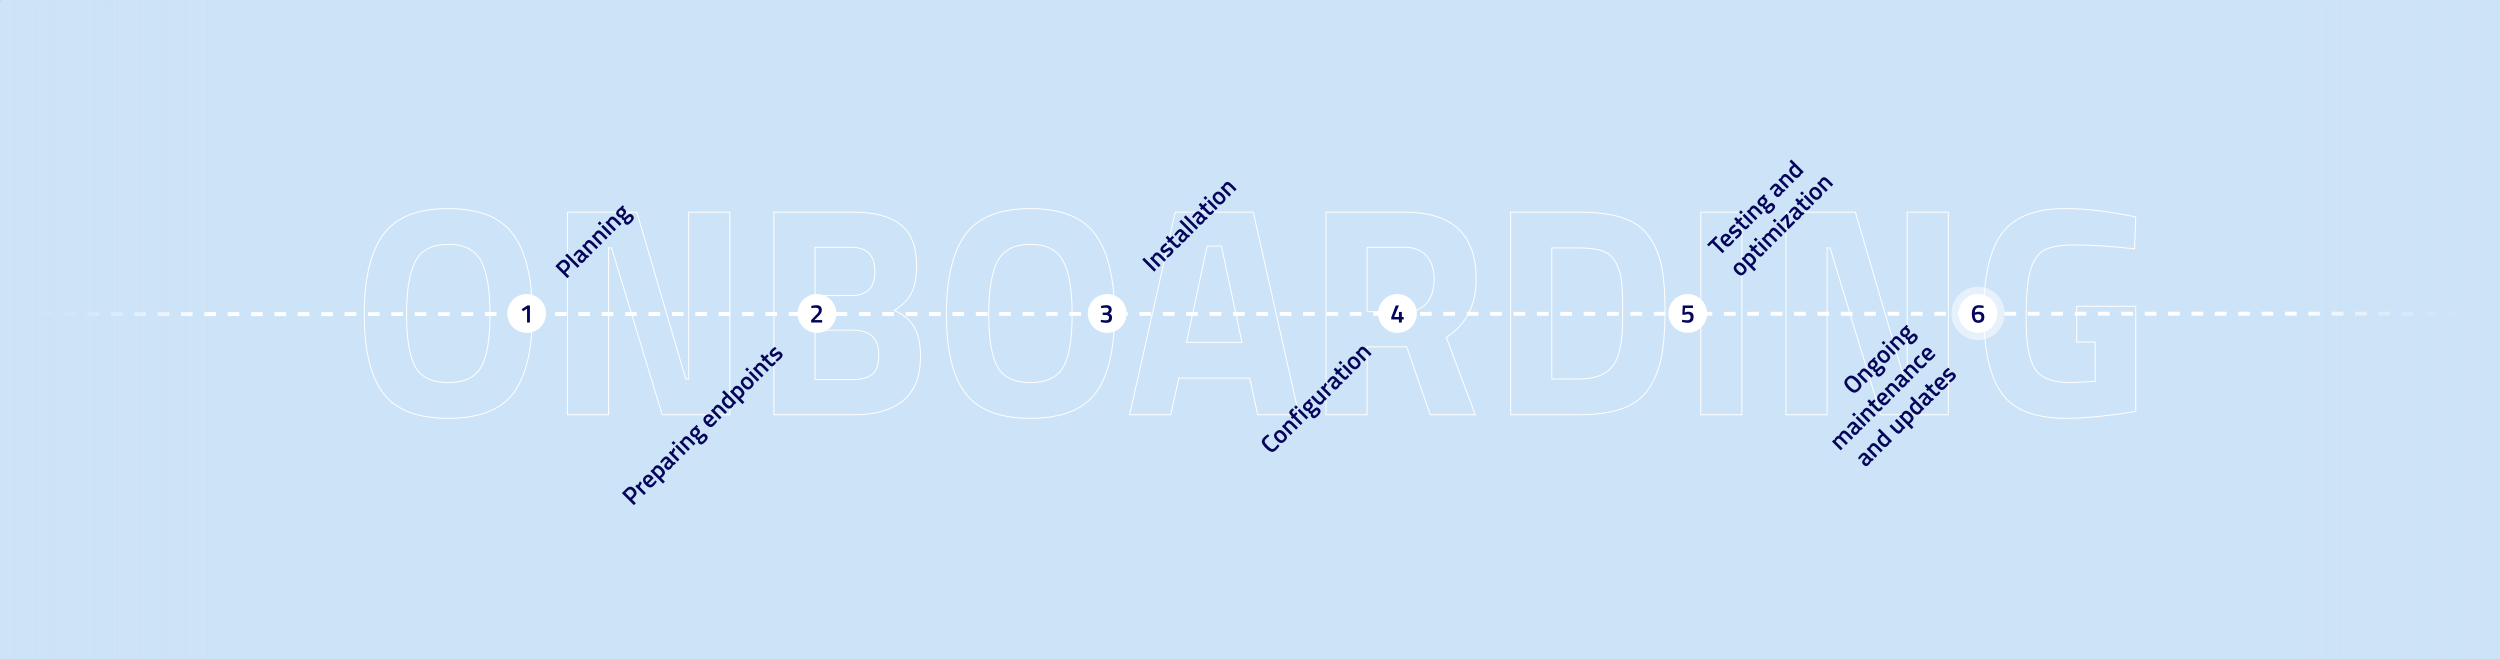 <?xml version="1.0" encoding="UTF-8"?> <svg xmlns="http://www.w3.org/2000/svg" xmlns:xlink="http://www.w3.org/1999/xlink" id="Layer_1" viewBox="0 0 2560 675.25"><rect x="0" y="0" width="2560" height="675.25" fill="#808080" stroke="none"/><defs><style>.cls-1{fill:url(#linear-gradient-2);}.cls-2,.cls-3{fill:#fff;}.cls-4,.cls-5,.cls-6{fill:none;stroke:#fff;stroke-miterlimit:10;}.cls-3{opacity:.5;}.cls-7{fill:#04055a;}.cls-8{fill:#cde3f7;}.cls-5{stroke-dasharray:0 0 11.97 11.97;}.cls-5,.cls-6{stroke-width:4px;}.cls-9{fill:url(#linear-gradient-3);}.cls-10{fill:url(#linear-gradient);}.cls-11{fill:url(#linear-gradient-4);}</style><linearGradient id="linear-gradient" x1="-1182.95" y1="211.88" x2="-978.98" y2="211.88" gradientTransform="translate(3538.98 126.73)" gradientUnits="userSpaceOnUse"><stop offset="0" stop-color="#cde3f7"></stop><stop offset="1" stop-color="#cde3f7" stop-opacity="0"></stop></linearGradient><linearGradient id="linear-gradient-2" x1="0" y1="337.63" x2="213.74" y2="337.63" gradientTransform="matrix(1,0,0,1,0,0)" xlink:href="#linear-gradient"></linearGradient><linearGradient id="linear-gradient-3" x1="1.02" y1="337.63" x2="214.76" y2="337.63" gradientTransform="matrix(1,0,0,1,0,0)" xlink:href="#linear-gradient"></linearGradient><linearGradient id="linear-gradient-4" x1="-1183.98" y1="211.88" x2="-980" y2="211.88" gradientTransform="translate(3541.02 126.73)" xlink:href="#linear-gradient"></linearGradient></defs><rect class="cls-8" x="1.02" y="0" width="2560" height="675.25"></rect><line class="cls-6" x1="-.28" y1="321.69" x2="5.72" y2="321.69"></line><line class="cls-5" x1="17.68" y1="321.69" x2="2548.3" y2="321.16"></line><line class="cls-6" x1="2554.28" y1="321.16" x2="2560.28" y2="321.16"></line><path class="cls-4" d="m525.7,402.58c-12.92,17.19-35.14,25.78-66.66,25.78s-53.75-8.59-66.66-25.78c-12.92-17.18-19.37-44.08-19.37-80.69s6.45-63.81,19.37-81.61c12.91-17.79,35.13-26.69,66.66-26.69s53.74,8.9,66.66,26.69c12.91,17.8,19.37,45,19.37,81.61s-6.46,63.51-19.37,80.69Zm-100.37-26.85c6,10.68,17.24,16.02,33.71,16.02s27.71-5.34,33.71-16.02c6-10.68,9-28.57,9-53.69s-3.05-43.37-9.15-54.76c-6.1-11.39-17.29-17.08-33.56-17.08s-27.46,5.7-33.56,17.08c-6.1,11.39-9.15,29.65-9.15,54.76s3,43.02,9,53.69Z"></path><path class="cls-4" d="m581.07,424.7v-207.45h71.08l50.03,170.84h3.05v-170.84h42.1v207.45h-69.25l-51.86-170.84h-3.05v170.84h-42.1Z"></path><path class="cls-4" d="m792.49,217.25h81.46c21.56,0,37.72,4.32,48.51,12.97,10.78,8.65,16.17,22.63,16.17,41.95,0,11.59-1.73,20.8-5.19,27.61-3.46,6.82-9.36,12.87-17.69,18.15,9.15,3.87,15.91,9.46,20.29,16.78,4.37,7.32,6.56,17.49,6.56,30.51,0,20.13-5.9,35.08-17.69,44.85-11.8,9.76-28.37,14.64-49.73,14.64h-82.68v-207.45Zm79.32,36h-37.22v49.42h37.52c15.86,0,23.8-8.24,23.8-24.71s-8.04-24.71-24.1-24.71Zm1.22,84.81h-38.44v50.64h38.44c9.15,0,15.91-1.83,20.29-5.49,4.37-3.66,6.56-10.37,6.56-20.14,0-16.67-8.95-25.02-26.85-25.02Z"></path><path class="cls-4" d="m1121.82,402.58c-12.92,17.19-35.14,25.78-66.66,25.78s-53.75-8.59-66.66-25.78c-12.92-17.18-19.37-44.08-19.37-80.69s6.45-63.81,19.37-81.61c12.91-17.79,35.13-26.69,66.66-26.69s53.74,8.9,66.66,26.69c12.91,17.8,19.37,45,19.37,81.61s-6.46,63.51-19.37,80.69Zm-100.37-26.85c6,10.68,17.24,16.02,33.71,16.02s27.71-5.34,33.71-16.02c6-10.68,9-28.57,9-53.69s-3.05-43.37-9.15-54.76c-6.1-11.39-17.29-17.08-33.56-17.08s-27.46,5.7-33.56,17.08c-6.1,11.39-9.15,29.65-9.15,54.76s3,43.02,9,53.69Z"></path><path class="cls-4" d="m1156.75,424.7l46.68-207.45h79.93l46.68,207.45h-42.1l-8.24-37.52h-72.61l-8.24,37.52h-42.1Zm79.32-172.67l-21.05,98.54h56.74l-21.05-98.54h-14.64Z"></path><path class="cls-4" d="m1399.9,355.14v69.56h-42.1v-207.45h80.54c48.81,0,73.22,22.78,73.22,68.34,0,27.05-10.17,46.98-30.51,59.8l29.59,79.32h-46.07l-24.1-69.56h-40.58Zm61.32-45.15c4.88-6.1,7.32-14.13,7.32-24.1s-2.59-17.89-7.78-23.8c-5.19-5.9-12.66-8.85-22.42-8.85h-38.44v65.9h39.05c9.96,0,17.39-3.05,22.27-9.15Z"></path><path class="cls-4" d="m1616.8,424.7h-69.86v-207.45h69.86c17.89,0,32.64,1.88,44.24,5.64,11.59,3.77,20.59,9.97,27,18.61,6.41,8.65,10.83,18.81,13.27,30.51,2.44,11.7,3.66,26.9,3.66,45.61s-1.12,34.22-3.36,46.52c-2.24,12.31-6.46,23.29-12.66,32.95-6.21,9.66-15.21,16.68-27,21.05-11.8,4.38-26.85,6.56-45.15,6.56Zm44.24-82.37c.41-6.51.61-15.51.61-27s-.41-20.69-1.22-27.61c-.81-6.91-2.75-13.22-5.8-18.91-3.05-5.69-7.58-9.61-13.58-11.75-6-2.14-14.09-3.2-24.25-3.2h-27.76v134.23h27.76c15.25,0,26.34-3.86,33.25-11.59,5.9-6.3,9.56-17.69,10.98-34.17Z"></path><path class="cls-4" d="m1741.58,424.7v-207.45h42.1v207.45h-42.1Z"></path><path class="cls-4" d="m1828.83,424.7v-207.45h71.08l50.03,170.84h3.05v-170.84h42.1v207.45h-69.25l-51.86-170.84h-3.05v170.84h-42.1Z"></path><path class="cls-4" d="m2126.58,350.26v-36.61h60.41v107.69c-29.09,4.68-52.68,7.02-70.78,7.02-32.34,0-54.56-8.64-66.66-25.93-12.1-17.28-18.15-44.74-18.15-82.37s6.3-64.78,18.92-81.46c12.61-16.67,34.06-25.02,64.37-25.02,18.92,0,39.35,2.14,61.32,6.41l10.98,2.14-1.22,32.64c-24.41-2.64-44.39-3.97-59.95-3.97s-26.49,1.83-32.8,5.49c-6.31,3.66-10.93,10.42-13.88,20.29-2.95,9.87-4.42,26.75-4.42,50.64s2.95,40.63,8.85,50.19c5.9,9.56,18.1,14.34,36.61,14.34l25.32-1.22v-40.27h-18.91Z"></path><path class="cls-7" d="m581.63,276.48l-2.51,2.51,3.83,3.83-1.99,1.99-12.3-12.31,4.51-4.51c2.79-2.79,5.56-2.81,8.32-.05,1.41,1.41,2.14,2.84,2.18,4.28.04,1.44-.63,2.86-2.02,4.25Zm-4.24.79l2.5-2.5c1.44-1.44,1.28-3.03-.47-4.78-.84-.84-1.62-1.27-2.35-1.31-.73-.04-1.47.32-2.21,1.06l-2.5,2.5,5.03,5.03Z"></path><path class="cls-7" d="m591.44,274.32l-12.72-12.72,1.96-1.96,12.72,12.72-1.96,1.96Z"></path><path class="cls-7" d="m596.3,257.03l4.1,4.1c.28.25.54.38.79.38.25,0,.53-.11.83-.34l1.44,1.54c-1.03,1.03-2.05,1.6-3.05,1.73-.52,1.4-1.26,2.59-2.23,3.56-1.78,1.78-3.63,1.72-5.53-.18-.91-.91-1.33-1.81-1.25-2.7.08-.89.58-1.88,1.5-2.97l2.12-2.51-.65-.65c-.48-.48-.92-.71-1.32-.69-.4.02-.81.23-1.21.64-.77.77-1.68,1.77-2.73,3.02l-.54.61-1.45-1.31c.99-1.62,2.04-2.97,3.13-4.07s2.12-1.65,3.08-1.66c.96-.01,1.95.5,2.98,1.53Zm-1.8,6.25c-.75.9-.72,1.76.11,2.59s1.6.87,2.33.14c.6-.6,1.14-1.33,1.62-2.19l.22-.43-2.39-2.39-1.89,2.28Z"></path><path class="cls-7" d="m606.94,258.82l-1.96,1.96-8.98-8.98,1.94-1.94.56.56c.37-1.38.95-2.46,1.72-3.23,1.2-1.2,2.35-1.68,3.47-1.44,1.11.24,2.45,1.14,4.01,2.69l4.81,4.81-1.94,1.94-4.76-4.76c-.97-.97-1.76-1.55-2.38-1.75-.62-.2-1.25.03-1.9.67-.61.61-1.08,1.32-1.4,2.12l-.16.38,6.97,6.97Z"></path><path class="cls-7" d="m616.75,249.01l-1.96,1.96-8.98-8.98,1.94-1.94.56.56c.37-1.38.95-2.45,1.72-3.23,1.2-1.2,2.35-1.68,3.47-1.44,1.11.24,2.45,1.14,4.01,2.69l4.81,4.81-1.94,1.94-4.76-4.76c-.97-.97-1.76-1.55-2.38-1.75-.62-.2-1.25.03-1.9.67-.61.61-1.08,1.32-1.4,2.12l-.16.38,6.97,6.97Z"></path><path class="cls-7" d="m614.09,230.66l-2.07-2.07,1.96-1.96,2.07,2.07-1.96,1.96Zm10.51,10.51l-8.98-8.98,1.96-1.96,8.98,8.98-1.96,1.96Z"></path><path class="cls-7" d="m630.88,234.88l-1.96,1.96-8.98-8.98,1.94-1.94.56.56c.37-1.38.95-2.45,1.72-3.23,1.2-1.2,2.35-1.68,3.47-1.44,1.11.24,2.45,1.14,4.01,2.69l4.81,4.81-1.94,1.94-4.76-4.76c-.97-.97-1.76-1.55-2.38-1.75-.62-.2-1.25.03-1.9.67-.61.61-1.08,1.32-1.4,2.12l-.16.38,6.97,6.97Z"></path><path class="cls-7" d="m647.8,220.4c1.96,1.96,1.53,4.37-1.31,7.2-1.37,1.37-2.56,2.19-3.59,2.48-1.03.29-2.04-.06-3.02-1.04-.44-.44-.72-.93-.82-1.46-.1-.53-.1-1.22,0-2.07-.66.13-1.29-.11-1.9-.72-.24-.24-.47-.79-.68-1.65l-.11-.43c-1.38.35-2.71-.12-3.99-1.4-1.08-1.08-1.54-2.19-1.4-3.34.14-1.15.77-2.28,1.87-3.38.53-.53,1.11-.99,1.74-1.38l.32-.22,2.71-2.86,1.58,1.58-1.58,1.4c.74.1,1.4.43,1.96.99,1.17,1.17,1.69,2.28,1.54,3.32-.14,1.04-.84,2.19-2.1,3.45-.31.31-.6.55-.86.72.24.57.47.97.69,1.19s.49.26.79.13c.3-.14.89-.63,1.75-1.46,1.44-1.41,2.6-2.2,3.5-2.35.9-.16,1.86.28,2.89,1.31Zm-11.87-.23c.52,0,1.08-.3,1.66-.89.59-.59.88-1.14.88-1.65,0-.51-.27-1.05-.83-1.6s-1.09-.82-1.61-.82c-.52,0-1.07.3-1.66.89-1.1,1.1-1.12,2.19-.05,3.25.55.55,1.09.82,1.61.82Zm5.69,6.76c.42.42.89.55,1.4.4.51-.16,1.18-.64,1.99-1.45,1.45-1.45,1.76-2.59.93-3.41-.47-.47-.89-.63-1.28-.5-.38.13-.96.57-1.74,1.33l-1.87,1.65c-.05.48-.03.87.05,1.16.08.29.25.57.51.84Z"></path><path class="cls-7" d="m1181.92,278.18l-12.3-12.31,1.99-1.99,12.3,12.3-1.99,1.99Z"></path><path class="cls-7" d="m1188.48,271.63l-1.96,1.96-8.98-8.98,1.94-1.94.56.56c.37-1.38.95-2.46,1.72-3.23,1.2-1.2,2.35-1.68,3.47-1.44,1.11.24,2.45,1.14,4.01,2.69l4.81,4.81-1.94,1.94-4.76-4.76c-.97-.97-1.76-1.55-2.38-1.75-.62-.2-1.25.03-1.9.67-.61.61-1.08,1.32-1.4,2.12l-.16.38,6.97,6.97Z"></path><path class="cls-7" d="m1195.43,250.41c-1.6,1.22-2.72,2.15-3.36,2.78s-1,1.15-1.1,1.54c-.09.4.02.75.34,1.08s.69.42,1.09.28,1.19-.62,2.36-1.45c1.17-.83,2.16-1.26,2.95-1.31.79-.05,1.66.4,2.6,1.35s1.34,1.94,1.18,2.99c-.16,1.05-.82,2.15-1.99,3.31-.73.73-1.75,1.55-3.07,2.46l-.65.47-1.56-1.71c1.63-1.25,2.76-2.19,3.39-2.82s1.01-1.16,1.12-1.59,0-.82-.37-1.18-.74-.48-1.13-.36c-.4.12-1.16.59-2.3,1.4s-2.11,1.28-2.91,1.38c-.8.11-1.66-.3-2.59-1.22s-1.3-1.92-1.12-3.01c.17-1.08.75-2.12,1.73-3.1.77-.77,1.8-1.61,3.11-2.53l.66-.45,1.6,1.67Z"></path><path class="cls-7" d="m1202.27,243.21l-2.48,2.48,3.95,3.95c.73.73,1.27,1.16,1.62,1.29s.74-.02,1.19-.47l1.42-1.53,1.65,1.47c-.65.96-1.18,1.65-1.6,2.07-1.02,1.02-1.95,1.48-2.79,1.39-.84-.09-1.91-.78-3.21-2.08l-4.17-4.17-1.15,1.15-1.67-1.67,1.15-1.15-2.6-2.6,1.94-1.94,2.6,2.6,2.48-2.48,1.67,1.67Z"></path><path class="cls-7" d="m1211.61,236.06l4.1,4.1c.28.25.54.38.79.38s.53-.11.83-.34l1.44,1.54c-1.03,1.03-2.05,1.61-3.05,1.73-.52,1.4-1.26,2.59-2.23,3.56-1.78,1.78-3.63,1.72-5.53-.18-.91-.91-1.33-1.81-1.25-2.7.08-.89.58-1.88,1.5-2.97l2.12-2.51-.65-.65c-.48-.48-.92-.71-1.32-.69-.4.02-.81.23-1.21.64-.77.77-1.68,1.77-2.73,3.02l-.54.61-1.45-1.31c.99-1.62,2.04-2.97,3.13-4.07s2.12-1.65,3.08-1.66c.96-.01,1.95.5,2.98,1.53Zm-1.8,6.25c-.75.9-.72,1.76.11,2.59s1.6.87,2.34.14c.6-.6,1.14-1.33,1.62-2.19l.22-.43-2.39-2.39-1.89,2.28Z"></path><path class="cls-7" d="m1220.4,239.71l-12.72-12.72,1.96-1.96,12.72,12.72-1.96,1.96Z"></path><path class="cls-7" d="m1224.94,235.16l-12.72-12.72,1.96-1.96,12.72,12.72-1.96,1.96Z"></path><path class="cls-7" d="m1229.81,217.86l4.1,4.1c.28.25.54.38.79.38s.53-.11.83-.34l1.44,1.54c-1.03,1.03-2.05,1.6-3.05,1.73-.52,1.4-1.26,2.59-2.23,3.56-1.78,1.78-3.63,1.72-5.53-.18-.91-.91-1.33-1.81-1.25-2.7.08-.89.58-1.88,1.5-2.97l2.12-2.51-.65-.65c-.48-.48-.92-.71-1.32-.69-.4.02-.81.23-1.21.64-.77.77-1.68,1.77-2.73,3.02l-.54.61-1.46-1.31c.99-1.62,2.04-2.97,3.14-4.07s2.12-1.65,3.08-1.66c.96-.01,1.95.5,2.98,1.53Zm-1.8,6.25c-.75.9-.72,1.76.11,2.59s1.6.88,2.34.14c.6-.6,1.14-1.33,1.62-2.19l.22-.43-2.39-2.39-1.89,2.28Z"></path><path class="cls-7" d="m1236.01,209.47l-2.48,2.48,3.95,3.95c.73.73,1.27,1.16,1.62,1.29s.74-.02,1.19-.47l1.42-1.53,1.65,1.47c-.65.96-1.18,1.65-1.6,2.07-1.02,1.02-1.95,1.48-2.79,1.39-.84-.09-1.91-.78-3.21-2.07l-4.17-4.17-1.15,1.15-1.67-1.67,1.15-1.15-2.6-2.6,1.94-1.94,2.6,2.6,2.48-2.48,1.67,1.67Z"></path><path class="cls-7" d="m1234.41,204.68l-2.07-2.07,1.96-1.96,2.07,2.07-1.96,1.96Zm10.51,10.51l-8.98-8.98,1.96-1.96,8.98,8.98-1.96,1.96Z"></path><path class="cls-7" d="m1241.73,202.35c-.16-1.4.48-2.81,1.91-4.25s2.85-2.07,4.25-1.91,2.87,1.02,4.43,2.58,2.43,3.03,2.62,4.42c.19,1.39-.45,2.82-1.92,4.29s-2.9,2.11-4.29,1.92c-1.39-.19-2.86-1.07-4.42-2.62s-2.42-3.03-2.58-4.43Zm7.3,4.37c.75.2,1.53-.1,2.34-.9s1.1-1.58.9-2.34c-.2-.75-.85-1.68-1.94-2.77s-2.01-1.72-2.76-1.88c-.75-.16-1.51.14-2.27.91s-1.07,1.52-.91,2.27.79,1.67,1.88,2.76,2.01,1.74,2.77,1.94Z"></path><path class="cls-7" d="m1260.73,199.38l-1.96,1.96-8.98-8.98,1.94-1.94.56.56c.37-1.38.95-2.46,1.72-3.23,1.2-1.2,2.35-1.68,3.47-1.44,1.11.24,2.45,1.14,4.01,2.69l4.81,4.81-1.94,1.94-4.76-4.76c-.97-.97-1.76-1.55-2.38-1.75-.62-.2-1.25.03-1.9.67-.61.61-1.08,1.32-1.4,2.12l-.16.38,6.97,6.97Z"></path><path class="cls-7" d="m1749.81,252.28l-1.78-1.78,8.98-8.98,1.78,1.78-3.47,3.47,10.53,10.53-2.01,2.01-10.53-10.53-3.5,3.5Z"></path><path class="cls-7" d="m1774.09,245.81l.45-.56,1.49,1.42c-1.09,1.64-2.16,2.99-3.22,4.04-1.33,1.33-2.65,1.92-3.96,1.77-1.31-.15-2.77-1.03-4.37-2.63-3.19-3.19-3.48-6.08-.88-8.68,2.52-2.51,5.14-2.4,7.89.34l1.28,1.53-5.57,5.57c.75.73,1.46,1.11,2.12,1.15.66.04,1.41-.37,2.26-1.22.85-.85,1.69-1.76,2.51-2.73Zm-4.63-2.48c-.89-.89-1.65-1.37-2.28-1.44-.64-.07-1.29.23-1.96.9-.67.67-.97,1.34-.91,2.02.07.68.52,1.45,1.36,2.31l3.79-3.79Z"></path><path class="cls-7" d="m1777.54,231.33c-1.61,1.22-2.72,2.15-3.36,2.78s-1,1.15-1.1,1.54c-.09.4.02.75.34,1.08s.69.42,1.09.28,1.19-.62,2.36-1.45c1.17-.83,2.16-1.26,2.95-1.31.79-.05,1.66.4,2.6,1.35s1.34,1.94,1.18,2.99c-.16,1.05-.82,2.15-1.99,3.31-.73.73-1.75,1.55-3.07,2.46l-.65.47-1.56-1.71c1.63-1.25,2.76-2.19,3.39-2.82s1.01-1.17,1.12-1.59c.11-.43,0-.82-.37-1.18s-.74-.48-1.13-.36c-.4.12-1.16.59-2.3,1.4-1.14.81-2.11,1.28-2.91,1.38-.8.11-1.66-.3-2.59-1.22s-1.3-1.92-1.12-3.01c.17-1.08.75-2.12,1.73-3.1.77-.77,1.8-1.61,3.11-2.53l.66-.45,1.6,1.67Z"></path><path class="cls-7" d="m1784.38,224.13l-2.48,2.48,3.95,3.95c.73.73,1.27,1.16,1.62,1.29.35.13.74-.02,1.19-.47l1.42-1.53,1.65,1.47c-.65.96-1.18,1.65-1.6,2.07-1.02,1.02-1.95,1.48-2.79,1.39-.84-.09-1.91-.78-3.21-2.07l-4.17-4.17-1.15,1.15-1.67-1.67,1.15-1.15-2.6-2.6,1.94-1.94,2.6,2.6,2.48-2.48,1.67,1.67Z"></path><path class="cls-7" d="m1782.79,219.33l-2.07-2.07,1.96-1.96,2.07,2.07-1.96,1.96Zm10.51,10.51l-8.98-8.98,1.96-1.96,8.98,8.98-1.96,1.96Z"></path><path class="cls-7" d="m1799.58,223.55l-1.96,1.96-8.98-8.98,1.94-1.94.56.56c.37-1.38.95-2.46,1.72-3.23,1.2-1.2,2.35-1.68,3.47-1.44,1.11.24,2.45,1.14,4,2.69l4.81,4.81-1.94,1.94-4.76-4.76c-.97-.97-1.76-1.55-2.38-1.75-.62-.2-1.25.03-1.9.67-.61.61-1.08,1.32-1.4,2.12l-.16.38,6.97,6.97Z"></path><path class="cls-7" d="m1816.5,209.08c1.96,1.96,1.53,4.36-1.31,7.2-1.37,1.37-2.56,2.19-3.59,2.48-1.03.29-2.04-.06-3.02-1.04-.44-.44-.72-.93-.82-1.46-.1-.53-.1-1.22,0-2.07-.66.13-1.29-.11-1.9-.72-.24-.24-.47-.79-.68-1.65l-.11-.43c-1.38.35-2.71-.12-3.99-1.4-1.08-1.08-1.54-2.19-1.4-3.34.14-1.15.77-2.27,1.87-3.38.53-.53,1.11-.99,1.74-1.38l.32-.21,2.71-2.86,1.58,1.58-1.58,1.4c.74.1,1.4.43,1.96.99,1.17,1.17,1.69,2.28,1.54,3.32s-.84,2.19-2.1,3.45c-.31.31-.6.55-.86.72.24.57.47.97.69,1.19s.49.26.79.13c.3-.14.89-.63,1.75-1.46,1.44-1.41,2.6-2.2,3.5-2.35.9-.15,1.86.28,2.89,1.31Zm-11.86-.22c.52,0,1.08-.3,1.66-.89.59-.59.88-1.14.88-1.65,0-.51-.28-1.05-.83-1.6s-1.09-.82-1.61-.82c-.52,0-1.07.3-1.66.89-1.1,1.1-1.12,2.19-.05,3.25.55.55,1.09.82,1.61.82Zm5.69,6.76c.42.42.89.55,1.4.39.51-.16,1.18-.64,1.99-1.45,1.45-1.45,1.76-2.59.93-3.41-.47-.47-.89-.63-1.28-.5-.38.13-.96.58-1.74,1.33l-1.87,1.65c-.05.48-.03.87.04,1.16.08.29.25.57.51.84Z"></path><path class="cls-7" d="m1821.25,189.46l4.1,4.1c.28.25.54.38.79.38.25,0,.53-.11.83-.34l1.44,1.54c-1.03,1.03-2.05,1.6-3.05,1.73-.52,1.4-1.26,2.59-2.23,3.56-1.79,1.78-3.63,1.72-5.53-.18-.91-.91-1.33-1.81-1.25-2.7s.58-1.88,1.5-2.97l2.12-2.51-.65-.65c-.48-.48-.92-.71-1.32-.69s-.8.23-1.21.64c-.77.77-1.68,1.77-2.73,3.02l-.54.61-1.46-1.31c1-1.62,2.04-2.97,3.14-4.07,1.1-1.1,2.12-1.65,3.08-1.66.96-.01,1.95.5,2.98,1.53Zm-1.8,6.25c-.75.9-.72,1.76.11,2.59s1.6.87,2.33.14c.6-.6,1.14-1.33,1.62-2.19l.22-.43-2.39-2.39-1.89,2.28Z"></path><path class="cls-7" d="m1831.88,191.26l-1.96,1.96-8.98-8.98,1.94-1.94.56.56c.37-1.38.95-2.46,1.72-3.23,1.2-1.2,2.35-1.68,3.47-1.44,1.11.24,2.45,1.14,4.01,2.69l4.81,4.81-1.94,1.94-4.76-4.76c-.97-.97-1.76-1.55-2.38-1.75-.62-.2-1.25.03-1.9.67-.61.61-1.08,1.32-1.4,2.12l-.16.38,6.97,6.97Z"></path><path class="cls-7" d="m1834.34,163.36l12.72,12.72-1.94,1.94-.47-.47c-.43,1.32-1.01,2.34-1.74,3.07-1.17,1.17-2.38,1.68-3.64,1.52s-2.71-1.08-4.37-2.74-2.57-3.18-2.72-4.54c-.15-1.36.42-2.68,1.7-3.96.43-.43,1.19-1.04,2.28-1.81l-3.77-3.77,1.96-1.96Zm8.59,13.11l.18-.43-5.32-5.32c-.84.6-1.56,1.2-2.17,1.81-1.21,1.21-.81,2.82,1.2,4.83,1.1,1.1,2.01,1.72,2.71,1.87.71.14,1.37-.09,1.98-.7.61-.61,1.08-1.3,1.42-2.07Z"></path><path class="cls-7" d="m1775.32,274.9c-.16-1.39.48-2.81,1.91-4.25,1.44-1.44,2.85-2.07,4.25-1.91s2.87,1.02,4.43,2.58,2.43,3.03,2.62,4.42c.19,1.39-.45,2.82-1.92,4.29s-2.91,2.11-4.29,1.92-2.86-1.07-4.42-2.62-2.42-3.03-2.58-4.43Zm7.3,4.37c.75.2,1.53-.1,2.34-.9s1.1-1.58.9-2.34c-.2-.75-.85-1.68-1.94-2.77s-2.01-1.72-2.76-1.88c-.75-.16-1.51.14-2.27.91-.77.77-1.07,1.52-.91,2.27.16.75.79,1.67,1.88,2.76,1.09,1.09,2.01,1.74,2.77,1.94Z"></path><path class="cls-7" d="m1796.22,277.75l-12.84-12.85,1.94-1.94.56.56c.32-1.33.84-2.35,1.56-3.07,1.19-1.19,2.42-1.69,3.69-1.52,1.28.17,2.77,1.11,4.47,2.82s2.59,3.22,2.66,4.54c.07,1.32-.61,2.7-2.04,4.12-.49.49-1.11,1.01-1.87,1.54l3.83,3.83-1.96,1.96Zm-7.38-15.22c-.56.56-1,1.25-1.31,2.07l-.14.4,5.3,5.3c.58-.38,1.15-.86,1.72-1.44.81-.81,1.14-1.61.99-2.39-.16-.78-.8-1.73-1.92-2.86-1.9-1.9-3.45-2.26-4.63-1.08Z"></path><path class="cls-7" d="m1799.53,252.1l-2.48,2.48,3.95,3.95c.73.73,1.27,1.16,1.62,1.29.35.13.74-.02,1.19-.47l1.42-1.53,1.65,1.47c-.65.96-1.18,1.65-1.6,2.07-1.02,1.02-1.95,1.48-2.79,1.39-.84-.09-1.91-.78-3.21-2.07l-4.17-4.17-1.15,1.15-1.67-1.67,1.15-1.15-2.6-2.6,1.94-1.94,2.61,2.6,2.48-2.48,1.67,1.67Z"></path><path class="cls-7" d="m1797.93,247.3l-2.07-2.07,1.96-1.96,2.07,2.07-1.96,1.96Zm10.51,10.51l-8.98-8.98,1.96-1.96,8.98,8.98-1.96,1.96Z"></path><path class="cls-7" d="m1814.73,251.52l-1.96,1.96-8.98-8.98,1.94-1.94.56.56c.35-1.35.87-2.38,1.58-3.09,1.04-1.04,2.1-1.51,3.16-1.4.5-1.68,1.29-3.05,2.37-4.13,1.08-1.08,2.17-1.51,3.28-1.28,1.11.22,2.45,1.12,4.03,2.7l4.81,4.81-1.94,1.94-4.76-4.76c-.97-.97-1.76-1.56-2.36-1.77s-1.22,0-1.84.62c-.54.54-1,1.24-1.38,2.1l-.18.43c.34.14,1.15.86,2.44,2.16l4.65,4.65-1.94,1.94-4.62-4.62c-1.07-1.07-1.9-1.71-2.5-1.92s-1.22,0-1.87.65c-.6.6-1.04,1.28-1.31,2.03l-.16.38,6.97,6.97Z"></path><path class="cls-7" d="m1817.31,227.92l-2.07-2.07,1.96-1.96,2.07,2.07-1.96,1.96Zm10.51,10.51l-8.98-8.98,1.96-1.96,8.98,8.98-1.96,1.96Z"></path><path class="cls-7" d="m1824.46,227.31l-1.74-1.74,6.66-6.66,1.74,1.74,1.19,9.81,4.31-4.31,1.74,1.74-6.66,6.66-1.74-1.74-1.17-9.83-4.33,4.33Z"></path><path class="cls-7" d="m1840.74,213.08l4.1,4.1c.28.25.54.38.79.38.25,0,.53-.11.83-.34l1.44,1.54c-1.03,1.03-2.05,1.6-3.05,1.73-.52,1.4-1.26,2.59-2.23,3.56-1.78,1.78-3.63,1.72-5.53-.18-.91-.91-1.33-1.81-1.25-2.7s.58-1.88,1.5-2.97l2.12-2.51-.65-.65c-.48-.48-.92-.71-1.32-.69s-.8.23-1.21.64c-.77.77-1.68,1.77-2.73,3.02l-.54.61-1.45-1.31c.99-1.62,2.04-2.97,3.13-4.07,1.1-1.1,2.12-1.65,3.08-1.66.96-.01,1.95.5,2.98,1.53Zm-1.8,6.25c-.75.9-.72,1.76.11,2.59s1.6.87,2.33.14c.6-.6,1.14-1.33,1.62-2.19l.21-.43-2.39-2.39-1.89,2.28Z"></path><path class="cls-7" d="m1846.93,204.69l-2.48,2.48,3.95,3.95c.73.73,1.27,1.16,1.62,1.29.35.13.74-.02,1.19-.47l1.42-1.53,1.65,1.47c-.65.96-1.18,1.65-1.6,2.07-1.02,1.02-1.95,1.48-2.79,1.39-.84-.09-1.91-.78-3.21-2.07l-4.17-4.17-1.15,1.15-1.67-1.67,1.15-1.15-2.6-2.6,1.94-1.94,2.6,2.6,2.48-2.48,1.67,1.67Z"></path><path class="cls-7" d="m1845.33,199.9l-2.07-2.07,1.96-1.96,2.07,2.07-1.96,1.96Zm10.51,10.51l-8.98-8.98,1.96-1.96,8.98,8.98-1.96,1.96Z"></path><path class="cls-7" d="m1852.65,197.57c-.16-1.4.48-2.81,1.91-4.25,1.44-1.44,2.85-2.07,4.25-1.91,1.39.16,2.87,1.02,4.43,2.58s2.43,3.03,2.62,4.42c.19,1.39-.45,2.82-1.92,4.29-1.47,1.47-2.9,2.11-4.29,1.92-1.39-.19-2.86-1.07-4.42-2.62s-2.42-3.03-2.58-4.43Zm7.3,4.37c.75.2,1.53-.1,2.33-.9.8-.8,1.1-1.58.9-2.34-.2-.75-.85-1.68-1.94-2.77s-2.01-1.72-2.76-1.88-1.51.14-2.27.91-1.07,1.52-.91,2.27c.16.75.79,1.67,1.88,2.76s2.01,1.74,2.77,1.94Z"></path><path class="cls-7" d="m1871.65,194.6l-1.96,1.96-8.98-8.98,1.94-1.94.56.56c.37-1.38.95-2.46,1.72-3.23,1.2-1.2,2.35-1.68,3.47-1.44,1.11.24,2.45,1.14,4.01,2.7l4.81,4.81-1.94,1.94-4.76-4.76c-.97-.97-1.76-1.55-2.38-1.75-.62-.2-1.25.03-1.9.67-.61.61-1.08,1.32-1.4,2.12l-.16.38,6.97,6.97Z"></path><path class="cls-7" d="m649.78,508.94l-2.52,2.51,3.83,3.83-1.99,1.99-12.3-12.3,4.51-4.51c2.79-2.79,5.56-2.81,8.32-.05,1.41,1.41,2.14,2.84,2.18,4.28.04,1.44-.63,2.86-2.02,4.25Zm-4.24.79l2.5-2.5c1.44-1.44,1.28-3.03-.47-4.78-.84-.84-1.62-1.28-2.35-1.31s-1.47.32-2.21,1.06l-2.5,2.5,5.03,5.03Z"></path><path class="cls-7" d="m659.48,506.9l-8.98-8.98,1.94-1.94,1.08,1.08c.36-1.68.95-3.12,1.78-4.33l1.96,1.96c-.83,1.23-1.44,2.38-1.85,3.43l-.23.56,6.27,6.27-1.96,1.96Z"></path><path class="cls-7" d="m670.67,492.47l.45-.56,1.49,1.42c-1.09,1.64-2.16,2.99-3.22,4.04-1.33,1.33-2.65,1.92-3.96,1.77-1.31-.15-2.77-1.03-4.37-2.63-3.19-3.19-3.48-6.08-.88-8.68,2.52-2.51,5.14-2.4,7.89.34l1.28,1.53-5.57,5.57c.75.73,1.46,1.11,2.12,1.15.66.04,1.41-.37,2.26-1.22.85-.85,1.69-1.76,2.51-2.73Zm-4.63-2.48c-.89-.89-1.65-1.37-2.28-1.44-.63-.07-1.29.23-1.96.9s-.97,1.34-.91,2.02c.07.68.52,1.45,1.36,2.31l3.79-3.79Z"></path><path class="cls-7" d="m678.88,495.22l-12.84-12.84,1.94-1.94.56.56c.32-1.33.84-2.35,1.56-3.07,1.19-1.19,2.42-1.69,3.69-1.52,1.27.17,2.77,1.11,4.47,2.82,1.71,1.71,2.59,3.22,2.66,4.54.07,1.32-.61,2.7-2.04,4.12-.49.49-1.11,1.01-1.87,1.54l3.83,3.83-1.96,1.96Zm-7.38-15.21c-.56.56-1,1.25-1.31,2.07l-.14.4,5.3,5.3c.58-.38,1.15-.86,1.72-1.44.81-.81,1.14-1.61.99-2.39-.16-.78-.8-1.73-1.92-2.86-1.9-1.9-3.45-2.26-4.63-1.08Z"></path><path class="cls-7" d="m685.09,468.85l4.1,4.1c.28.25.54.38.79.38s.53-.11.83-.34l1.44,1.54c-1.03,1.03-2.05,1.6-3.05,1.73-.52,1.4-1.26,2.59-2.23,3.56-1.78,1.79-3.63,1.72-5.53-.18-.91-.91-1.33-1.81-1.25-2.7.08-.89.58-1.88,1.5-2.97l2.12-2.51-.65-.65c-.48-.48-.92-.71-1.32-.69-.4.02-.81.23-1.21.64-.77.77-1.68,1.77-2.73,3.02l-.54.61-1.45-1.31c.99-1.62,2.04-2.97,3.13-4.07s2.12-1.65,3.08-1.66c.96-.01,1.95.5,2.98,1.53Zm-1.8,6.25c-.75.9-.72,1.76.11,2.59s1.6.87,2.33.14c.6-.6,1.14-1.33,1.62-2.19l.22-.43-2.39-2.39-1.89,2.28Z"></path><path class="cls-7" d="m693.77,472.6l-8.98-8.98,1.94-1.94,1.08,1.08c.36-1.68.95-3.12,1.78-4.33l1.96,1.96c-.83,1.23-1.44,2.38-1.85,3.43l-.23.56,6.27,6.27-1.96,1.96Z"></path><path class="cls-7" d="m689.75,455.61l-2.07-2.07,1.96-1.96,2.07,2.07-1.96,1.96Zm10.51,10.51l-8.98-8.98,1.96-1.96,8.98,8.98-1.96,1.96Z"></path><path class="cls-7" d="m706.54,459.83l-1.96,1.96-8.98-8.98,1.94-1.94.56.56c.37-1.38.95-2.46,1.72-3.23,1.2-1.2,2.35-1.68,3.47-1.44,1.11.24,2.45,1.14,4,2.69l4.81,4.81-1.94,1.94-4.76-4.76c-.97-.97-1.76-1.55-2.38-1.75-.62-.2-1.25.03-1.9.67-.61.61-1.08,1.32-1.4,2.12l-.16.38,6.97,6.97Z"></path><path class="cls-7" d="m723.46,445.35c1.96,1.96,1.53,4.37-1.31,7.2-1.37,1.37-2.56,2.19-3.59,2.48-1.03.29-2.04-.06-3.02-1.04-.44-.44-.72-.93-.82-1.46-.1-.53-.1-1.22,0-2.08-.66.13-1.29-.11-1.9-.72-.24-.24-.47-.79-.68-1.65l-.11-.43c-1.38.35-2.71-.12-3.99-1.4-1.08-1.08-1.54-2.19-1.4-3.34.14-1.15.77-2.28,1.87-3.38.53-.53,1.11-.99,1.74-1.38l.32-.22,2.71-2.86,1.58,1.58-1.58,1.4c.74.1,1.4.42,1.96.99,1.17,1.17,1.69,2.28,1.54,3.32-.14,1.04-.84,2.19-2.1,3.45-.31.31-.6.55-.86.72.24.58.47.97.69,1.19.22.22.49.26.79.13.31-.14.89-.62,1.75-1.46,1.44-1.41,2.6-2.2,3.5-2.35.9-.16,1.86.28,2.89,1.31Zm-11.86-.22c.52,0,1.07-.3,1.66-.89.59-.59.88-1.14.88-1.65,0-.51-.28-1.05-.83-1.6-.55-.55-1.09-.82-1.61-.82-.52,0-1.08.3-1.66.89-1.1,1.1-1.12,2.19-.05,3.25.55.55,1.09.82,1.61.82Zm5.69,6.76c.42.42.89.55,1.4.4.51-.16,1.18-.64,1.99-1.46,1.45-1.45,1.76-2.59.93-3.41-.47-.47-.89-.63-1.28-.5-.38.13-.96.58-1.74,1.33l-1.87,1.65c-.05.48-.03.87.05,1.16.08.29.25.57.51.83Z"></path><path class="cls-7" d="m732.55,430.59l.45-.56,1.49,1.42c-1.09,1.64-2.16,2.99-3.22,4.04-1.33,1.33-2.65,1.92-3.96,1.77s-2.77-1.03-4.37-2.63c-3.19-3.19-3.48-6.08-.88-8.68,2.51-2.52,5.14-2.4,7.89.34l1.28,1.53-5.57,5.57c.75.73,1.46,1.11,2.12,1.15.66.04,1.41-.37,2.26-1.22.85-.85,1.69-1.76,2.52-2.73Zm-4.63-2.48c-.89-.89-1.65-1.37-2.28-1.44-.64-.07-1.29.23-1.96.9-.67.67-.97,1.34-.91,2.02.06.68.52,1.45,1.36,2.31l3.79-3.79Z"></path><path class="cls-7" d="m738.86,427.52l-1.96,1.96-8.98-8.98,1.94-1.94.56.56c.37-1.38.95-2.45,1.72-3.23,1.2-1.2,2.35-1.68,3.47-1.44,1.11.24,2.45,1.14,4.01,2.69l4.81,4.81-1.94,1.94-4.76-4.76c-.97-.97-1.76-1.55-2.38-1.75-.62-.2-1.25.03-1.9.67-.61.61-1.08,1.32-1.4,2.12l-.16.38,6.97,6.97Z"></path><path class="cls-7" d="m741.32,399.62l12.72,12.72-1.94,1.94-.47-.47c-.43,1.32-1.01,2.34-1.74,3.07-1.17,1.17-2.39,1.68-3.64,1.52-1.25-.16-2.71-1.07-4.37-2.74-1.66-1.67-2.57-3.18-2.72-4.54-.15-1.36.42-2.68,1.7-3.96.43-.43,1.19-1.04,2.28-1.81l-3.77-3.77,1.96-1.96Zm8.59,13.11l.18-.43-5.32-5.32c-.84.6-1.56,1.2-2.17,1.81-1.21,1.21-.81,2.82,1.2,4.83,1.1,1.1,2.01,1.72,2.71,1.87.71.14,1.37-.09,1.98-.7.61-.61,1.08-1.3,1.42-2.07Z"></path><path class="cls-7" d="m760.27,413.83l-12.84-12.84,1.94-1.94.56.56c.32-1.33.84-2.35,1.56-3.07,1.19-1.19,2.42-1.69,3.69-1.52,1.27.17,2.77,1.11,4.47,2.82,1.71,1.71,2.59,3.22,2.66,4.54.07,1.32-.61,2.7-2.04,4.12-.49.49-1.11,1.01-1.87,1.54l3.83,3.83-1.96,1.96Zm-7.38-15.22c-.56.56-1,1.25-1.31,2.07l-.14.4,5.3,5.3c.58-.38,1.15-.86,1.72-1.44.81-.81,1.14-1.61.99-2.39-.16-.78-.8-1.73-1.92-2.86-1.9-1.9-3.45-2.26-4.63-1.08Z"></path><path class="cls-7" d="m758.54,391.81c-.16-1.39.48-2.81,1.91-4.25,1.44-1.44,2.85-2.08,4.25-1.91,1.4.16,2.87,1.02,4.43,2.58,1.56,1.56,2.43,3.03,2.62,4.42.19,1.39-.45,2.82-1.92,4.29-1.47,1.47-2.9,2.11-4.29,1.92s-2.86-1.07-4.42-2.62c-1.56-1.56-2.42-3.03-2.58-4.43Zm7.3,4.37c.75.2,1.53-.1,2.34-.9.8-.8,1.1-1.58.9-2.33-.2-.75-.85-1.68-1.94-2.77-1.09-1.09-2.01-1.72-2.76-1.88-.75-.16-1.51.14-2.27.91s-1.07,1.52-.91,2.27c.16.75.79,1.67,1.88,2.76,1.09,1.09,2.01,1.74,2.77,1.94Z"></path><path class="cls-7" d="m765.07,380.29l-2.07-2.07,1.96-1.96,2.07,2.07-1.96,1.96Zm10.51,10.51l-8.98-8.98,1.96-1.96,8.98,8.98-1.96,1.96Z"></path><path class="cls-7" d="m781.86,384.51l-1.96,1.96-8.98-8.98,1.94-1.94.56.56c.37-1.38.95-2.46,1.72-3.23,1.2-1.2,2.35-1.68,3.47-1.44,1.11.24,2.45,1.14,4,2.69l4.81,4.81-1.94,1.94-4.76-4.76c-.97-.97-1.76-1.55-2.38-1.75-.62-.2-1.25.03-1.9.67-.61.61-1.08,1.32-1.4,2.12l-.16.38,6.97,6.97Z"></path><path class="cls-7" d="m787.23,364.52l-2.48,2.48,3.95,3.95c.73.73,1.27,1.16,1.62,1.29.35.13.74-.02,1.19-.47l1.42-1.53,1.65,1.47c-.65.96-1.18,1.65-1.6,2.07-1.02,1.02-1.95,1.48-2.79,1.39s-1.91-.78-3.21-2.08l-4.17-4.17-1.15,1.15-1.67-1.67,1.15-1.15-2.6-2.6,1.94-1.94,2.6,2.6,2.48-2.48,1.67,1.67Z"></path><path class="cls-7" d="m795.25,356.87c-1.6,1.22-2.73,2.15-3.36,2.78-.63.64-1,1.15-1.1,1.54-.1.4.02.75.34,1.08.32.32.69.42,1.09.28.4-.14,1.19-.62,2.36-1.45s2.16-1.26,2.95-1.31c.79-.05,1.66.4,2.6,1.35.95.95,1.34,1.94,1.18,2.99-.16,1.05-.82,2.15-1.99,3.31-.73.73-1.75,1.55-3.07,2.46l-.65.47-1.56-1.71c1.63-1.25,2.76-2.19,3.4-2.82s1.01-1.17,1.12-1.59c.11-.42,0-.82-.37-1.18-.36-.36-.74-.48-1.13-.36-.39.12-1.16.59-2.3,1.4s-2.11,1.28-2.91,1.38-1.66-.3-2.59-1.22c-.92-.92-1.3-1.92-1.12-3.01.17-1.08.75-2.12,1.73-3.1.77-.77,1.8-1.61,3.11-2.53l.66-.45,1.6,1.67Z"></path><path class="cls-7" d="m1307.06,460.48c-1.8,1.8-3.51,2.52-5.15,2.16-1.63-.35-3.59-1.67-5.86-3.94s-3.57-4.22-3.89-5.83.42-3.31,2.2-5.09c1.07-1.07,2.39-2.09,3.97-3.07l1.55,1.69c-1.27.89-2.44,1.87-3.52,2.95s-1.49,2.13-1.23,3.15c.26,1.02,1.27,2.42,3.04,4.19s3.16,2.79,4.17,3.05,2.06-.13,3.13-1.21,2.08-2.26,3-3.54l1.71,1.6c-.97,1.5-2.01,2.8-3.11,3.9Z"></path><path class="cls-7" d="m1304.59,446.53c-.16-1.4.48-2.81,1.91-4.25s2.85-2.07,4.25-1.91c1.39.16,2.87,1.02,4.43,2.58s2.43,3.03,2.62,4.42c.19,1.39-.45,2.82-1.92,4.29s-2.9,2.11-4.29,1.92c-1.39-.19-2.86-1.07-4.42-2.62s-2.42-3.03-2.58-4.43Zm7.3,4.37c.75.2,1.53-.1,2.34-.9s1.1-1.58.9-2.33c-.2-.75-.85-1.68-1.94-2.77s-2.01-1.71-2.76-1.88c-.75-.16-1.51.14-2.27.91s-1.07,1.53-.91,2.27c.16.75.79,1.67,1.88,2.76s2.01,1.74,2.77,1.94Z"></path><path class="cls-7" d="m1323.59,443.56l-1.96,1.96-8.98-8.98,1.94-1.94.56.56c.37-1.38.95-2.46,1.72-3.23,1.2-1.2,2.35-1.68,3.47-1.44,1.11.24,2.45,1.14,4.01,2.69l4.81,4.81-1.94,1.94-4.76-4.76c-.97-.97-1.76-1.55-2.38-1.75-.62-.2-1.25.03-1.9.67-.61.61-1.08,1.32-1.4,2.12l-.16.38,6.97,6.97Z"></path><path class="cls-7" d="m1326.48,426.05l7.31,7.31-1.94,1.94-7.31-7.31-1.04,1.04-1.67-1.67,1.04-1.04-.57-.57c-1.28-1.28-1.98-2.35-2.08-3.2-.11-.85.31-1.75,1.26-2.7l2.12-1.76,1.58,1.62c-.61.56-1.11,1.04-1.5,1.43s-.54.78-.47,1.17c.08.39.43.9,1.05,1.52l.56.56,2.37-2.37,1.67,1.67-2.37,2.37Z"></path><path class="cls-7" d="m1327.15,418.99l-2.07-2.07,1.96-1.96,2.07,2.07-1.96,1.96Zm10.51,10.51l-8.98-8.98,1.96-1.96,8.98,8.98-1.96,1.96Z"></path><path class="cls-7" d="m1351.06,418.54c1.96,1.96,1.53,4.36-1.31,7.2-1.37,1.37-2.56,2.19-3.59,2.48-1.03.29-2.04-.06-3.02-1.04-.44-.44-.71-.93-.82-1.46-.1-.53-.1-1.22,0-2.07-.66.13-1.29-.11-1.9-.72-.24-.24-.47-.79-.68-1.65l-.11-.43c-1.38.35-2.71-.12-3.99-1.4-1.08-1.08-1.54-2.19-1.4-3.34s.77-2.27,1.87-3.38c.53-.53,1.11-.99,1.74-1.38l.32-.21,2.71-2.86,1.58,1.58-1.58,1.4c.74.1,1.4.42,1.96.99,1.17,1.17,1.69,2.28,1.54,3.32s-.84,2.19-2.1,3.45c-.31.31-.6.55-.86.72.24.58.47.97.69,1.19s.49.26.79.13c.3-.14.89-.62,1.75-1.46,1.44-1.41,2.61-2.2,3.5-2.35.9-.16,1.86.28,2.89,1.31Zm-11.87-.22c.52,0,1.08-.3,1.66-.89s.88-1.14.88-1.65c0-.51-.28-1.05-.83-1.6s-1.09-.82-1.61-.82c-.52,0-1.08.3-1.66.89-1.1,1.1-1.12,2.19-.05,3.25.55.55,1.09.82,1.61.82Zm5.69,6.76c.42.42.89.55,1.4.4.51-.16,1.18-.64,1.99-1.46,1.45-1.45,1.76-2.59.93-3.41-.47-.47-.89-.63-1.28-.5-.38.13-.96.58-1.74,1.33l-1.87,1.65c-.05.48-.03.86.04,1.16.08.29.25.57.51.84Z"></path><path class="cls-7" d="m1347.88,401.31l1.94-1.94,8.98,8.98-1.94,1.94-.56-.56c-.37,1.38-.93,2.44-1.67,3.18-1.23,1.23-2.39,1.73-3.48,1.48-1.08-.25-2.46-1.2-4.12-2.86l-4.69-4.69,1.96-1.96,4.71,4.71c1.08,1.08,1.89,1.71,2.44,1.9.55.19,1.16-.04,1.82-.7s1.12-1.36,1.42-2.14l.16-.38-6.97-6.97Z"></path><path class="cls-7" d="m1361.17,405.98l-8.98-8.98,1.94-1.94,1.08,1.08c.36-1.68.95-3.12,1.78-4.33l1.96,1.96c-.83,1.23-1.44,2.38-1.85,3.43l-.23.56,6.27,6.27-1.96,1.96Z"></path><path class="cls-7" d="m1368.08,386.63l4.1,4.1c.28.25.54.38.79.38.25,0,.53-.11.83-.34l1.44,1.54c-1.03,1.03-2.05,1.6-3.05,1.72-.52,1.4-1.26,2.59-2.23,3.56-1.78,1.78-3.63,1.72-5.53-.18-.91-.91-1.33-1.81-1.25-2.7.08-.89.58-1.88,1.5-2.97l2.12-2.51-.65-.65c-.48-.48-.92-.71-1.32-.69-.4.02-.8.23-1.21.64-.77.77-1.68,1.77-2.73,3.02l-.54.61-1.46-1.31c.99-1.62,2.04-2.97,3.13-4.07s2.12-1.65,3.08-1.66c.96-.01,1.95.5,2.98,1.53Zm-1.8,6.25c-.75.9-.72,1.76.11,2.59s1.6.87,2.33.14c.6-.6,1.14-1.33,1.62-2.19l.22-.43-2.39-2.39-1.89,2.28Z"></path><path class="cls-7" d="m1374.28,378.25l-2.48,2.48,3.95,3.95c.73.73,1.27,1.16,1.62,1.29.35.13.74-.02,1.19-.47l1.42-1.53,1.65,1.47c-.65.96-1.18,1.65-1.6,2.07-1.02,1.02-1.95,1.48-2.79,1.39-.84-.09-1.91-.78-3.21-2.08l-4.17-4.17-1.15,1.15-1.67-1.67,1.15-1.15-2.6-2.6,1.94-1.94,2.6,2.6,2.48-2.48,1.67,1.67Z"></path><path class="cls-7" d="m1372.68,373.45l-2.07-2.07,1.96-1.96,2.07,2.07-1.96,1.96Zm10.51,10.51l-8.98-8.98,1.96-1.96,8.98,8.98-1.96,1.96Z"></path><path class="cls-7" d="m1380,371.12c-.16-1.39.48-2.81,1.91-4.25s2.85-2.07,4.25-1.91,2.87,1.02,4.43,2.58,2.43,3.03,2.62,4.42c.19,1.39-.45,2.82-1.92,4.29s-2.9,2.11-4.29,1.92c-1.39-.19-2.86-1.07-4.42-2.62s-2.42-3.03-2.58-4.43Zm7.3,4.37c.75.2,1.53-.1,2.33-.9s1.1-1.58.9-2.34c-.2-.75-.85-1.68-1.94-2.77s-2.01-1.72-2.76-1.88c-.75-.16-1.51.14-2.27.91s-1.07,1.52-.91,2.27c.16.75.79,1.67,1.88,2.76s2.01,1.74,2.77,1.94Z"></path><path class="cls-7" d="m1399,368.15l-1.96,1.96-8.98-8.98,1.94-1.94.56.56c.37-1.38.95-2.46,1.72-3.23,1.2-1.2,2.35-1.68,3.47-1.44s2.45,1.14,4,2.69l4.81,4.81-1.94,1.94-4.76-4.76c-.97-.97-1.76-1.55-2.38-1.75-.62-.2-1.25.03-1.9.67-.61.61-1.08,1.32-1.4,2.12l-.16.38,6.97,6.97Z"></path><path class="cls-7" d="m1906.07,394.22c.27,1.74-.52,3.54-2.38,5.4s-3.66,2.65-5.42,2.38c-1.75-.27-3.72-1.49-5.88-3.66s-3.4-4.15-3.71-5.95.46-3.63,2.31-5.47,3.66-2.61,5.45-2.31c1.79.3,3.77,1.55,5.95,3.73s3.4,4.14,3.67,5.88Zm-7.52,4.93c1.11.3,2.25-.12,3.4-1.28s1.58-2.27,1.28-3.37c-.29-1.1-1.26-2.46-2.89-4.1s-3.03-2.62-4.19-2.95c-1.16-.33-2.3.07-3.42,1.19s-1.53,2.27-1.2,3.43c.32,1.16,1.3,2.55,2.92,4.18s2.99,2.58,4.1,2.88Z"></path><path class="cls-7" d="m1912.53,390.38l-1.96,1.96-8.98-8.98,1.94-1.94.56.56c.37-1.38.95-2.46,1.72-3.23,1.2-1.2,2.35-1.68,3.47-1.44,1.11.24,2.45,1.14,4,2.69l4.81,4.81-1.94,1.94-4.76-4.76c-.97-.97-1.76-1.55-2.38-1.75-.62-.2-1.25.03-1.9.67-.61.61-1.08,1.32-1.4,2.12l-.16.38,6.97,6.97Z"></path><path class="cls-7" d="m1929.45,375.9c1.96,1.96,1.53,4.37-1.31,7.2-1.37,1.37-2.56,2.19-3.59,2.48-1.03.29-2.04-.06-3.02-1.04-.44-.44-.72-.93-.82-1.46-.1-.53-.1-1.22,0-2.07-.66.13-1.29-.11-1.9-.72-.24-.24-.47-.79-.68-1.65l-.11-.43c-1.38.35-2.71-.12-3.99-1.4-1.08-1.08-1.54-2.19-1.4-3.34s.77-2.28,1.87-3.38c.53-.53,1.11-.99,1.74-1.38l.32-.22,2.71-2.86,1.58,1.58-1.58,1.4c.74.1,1.4.42,1.96.99,1.17,1.17,1.69,2.28,1.54,3.32-.14,1.04-.84,2.19-2.1,3.45-.31.31-.6.55-.86.72.24.57.47.97.69,1.19s.49.26.79.12c.3-.14.89-.62,1.75-1.46,1.44-1.41,2.6-2.2,3.5-2.35s1.86.28,2.89,1.31Zm-11.87-.22c.52,0,1.08-.3,1.66-.89s.88-1.14.88-1.65-.28-1.05-.83-1.6-1.09-.82-1.61-.82c-.52,0-1.07.3-1.66.89-1.1,1.1-1.12,2.19-.05,3.25.55.55,1.09.82,1.61.82Zm5.69,6.76c.42.42.89.55,1.4.4.51-.16,1.18-.64,1.99-1.46,1.45-1.45,1.76-2.59.93-3.41-.47-.47-.89-.63-1.28-.5s-.96.57-1.74,1.33l-1.87,1.65c-.05.48-.03.87.04,1.16.08.29.25.57.51.83Z"></path><path class="cls-7" d="m1922.29,364.6c-.16-1.4.48-2.81,1.91-4.25s2.85-2.07,4.25-1.91c1.39.16,2.87,1.02,4.43,2.58s2.43,3.03,2.62,4.42-.45,2.82-1.92,4.29-2.9,2.11-4.29,1.92c-1.39-.19-2.86-1.07-4.42-2.62s-2.42-3.03-2.58-4.43Zm7.3,4.37c.75.2,1.53-.09,2.34-.9s1.1-1.58.9-2.34c-.2-.75-.85-1.68-1.94-2.77s-2.01-1.72-2.76-1.88c-.75-.16-1.51.14-2.27.91s-1.07,1.52-.91,2.27c.16.75.79,1.67,1.88,2.76s2.01,1.74,2.77,1.94Z"></path><path class="cls-7" d="m1928.82,353.07l-2.07-2.07,1.96-1.96,2.07,2.07-1.96,1.96Zm10.51,10.51l-8.98-8.98,1.96-1.96,8.98,8.98-1.96,1.96Z"></path><path class="cls-7" d="m1945.62,357.29l-1.96,1.96-8.98-8.98,1.94-1.94.56.56c.37-1.38.95-2.46,1.72-3.23,1.2-1.2,2.35-1.68,3.47-1.44,1.11.24,2.45,1.14,4.01,2.69l4.81,4.81-1.94,1.94-4.76-4.76c-.97-.97-1.76-1.55-2.38-1.75-.62-.2-1.25.03-1.9.67-.61.61-1.08,1.32-1.4,2.12l-.16.38,6.97,6.97Z"></path><path class="cls-7" d="m1962.54,342.82c1.96,1.96,1.53,4.37-1.31,7.2-1.37,1.37-2.56,2.19-3.59,2.48-1.03.29-2.04-.06-3.02-1.04-.44-.44-.71-.93-.82-1.46-.1-.53-.1-1.23,0-2.07-.66.13-1.29-.11-1.9-.72-.24-.24-.47-.79-.68-1.65l-.11-.43c-1.38.35-2.71-.12-3.99-1.4-1.08-1.08-1.54-2.19-1.4-3.34.14-1.15.77-2.28,1.87-3.38.53-.53,1.11-.99,1.74-1.38l.32-.22,2.71-2.86,1.58,1.58-1.58,1.4c.74.1,1.39.43,1.96.99,1.17,1.17,1.69,2.28,1.54,3.32-.14,1.04-.84,2.19-2.1,3.45-.31.31-.6.55-.86.72.24.57.47.97.69,1.19s.49.26.79.13c.31-.14.89-.62,1.75-1.46,1.44-1.41,2.6-2.2,3.5-2.35.9-.16,1.86.28,2.89,1.31Zm-11.87-.22c.52,0,1.08-.3,1.66-.89s.88-1.14.88-1.65c0-.51-.27-1.05-.83-1.6s-1.09-.82-1.61-.82c-.52,0-1.07.3-1.66.89-1.1,1.1-1.12,2.19-.05,3.25.55.55,1.09.82,1.61.82Zm5.69,6.76c.42.42.89.55,1.4.39.51-.16,1.18-.64,1.99-1.45,1.45-1.45,1.76-2.59.93-3.41-.47-.47-.89-.63-1.28-.5-.38.13-.96.57-1.74,1.33l-1.87,1.65c-.05.48-.03.87.05,1.16.08.29.25.57.51.83Z"></path><path class="cls-7" d="m1886.86,459.16l-1.96,1.96-8.98-8.98,1.94-1.94.56.56c.35-1.35.87-2.38,1.58-3.09,1.04-1.04,2.1-1.51,3.16-1.4.5-1.68,1.29-3.05,2.37-4.13s2.17-1.51,3.28-1.28c1.11.22,2.45,1.12,4.03,2.7l4.81,4.81-1.94,1.94-4.76-4.76c-.97-.97-1.76-1.56-2.36-1.77-.61-.21-1.22,0-1.84.62-.54.54-1,1.24-1.38,2.1l-.18.43c.33.14,1.15.86,2.44,2.16l4.65,4.65-1.94,1.94-4.62-4.62c-1.07-1.07-1.9-1.71-2.5-1.92-.6-.22-1.22,0-1.87.65-.6.6-1.04,1.28-1.31,2.03l-.16.38,6.97,6.97Z"></path><path class="cls-7" d="m1900.39,433.21l4.09,4.09c.28.25.54.38.79.38.25,0,.53-.11.83-.34l1.44,1.54c-1.03,1.03-2.05,1.6-3.05,1.72-.52,1.4-1.26,2.59-2.23,3.56-1.78,1.78-3.63,1.72-5.53-.18-.91-.91-1.33-1.81-1.25-2.7.08-.89.58-1.88,1.5-2.97l2.12-2.51-.65-.65c-.48-.48-.92-.71-1.32-.69-.4.02-.8.23-1.21.64-.77.77-1.68,1.77-2.73,3.02l-.54.61-1.45-1.31c.99-1.62,2.04-2.97,3.13-4.07s2.12-1.65,3.08-1.66c.96-.01,1.95.5,2.98,1.53Zm-1.8,6.25c-.76.9-.72,1.76.11,2.59s1.61.88,2.34.14c.6-.6,1.14-1.33,1.62-2.19l.22-.43-2.39-2.39-1.89,2.28Z"></path><path class="cls-7" d="m1898.55,426.45l-2.07-2.07,1.96-1.96,2.07,2.07-1.96,1.96Zm10.51,10.51l-8.98-8.98,1.96-1.96,8.98,8.98-1.96,1.96Z"></path><path class="cls-7" d="m1915.35,430.67l-1.96,1.96-8.98-8.98,1.94-1.94.56.56c.37-1.38.95-2.46,1.72-3.23,1.2-1.2,2.35-1.68,3.47-1.44,1.11.24,2.45,1.14,4,2.69l4.81,4.81-1.94,1.94-4.76-4.76c-.97-.97-1.76-1.55-2.38-1.75-.62-.2-1.25.03-1.9.67-.61.61-1.08,1.32-1.4,2.12l-.16.38,6.97,6.97Z"></path><path class="cls-7" d="m1920.72,410.68l-2.48,2.48,3.95,3.95c.73.73,1.27,1.16,1.62,1.29.35.13.74-.03,1.19-.47l1.42-1.53,1.65,1.47c-.65.96-1.18,1.65-1.6,2.07-1.02,1.02-1.95,1.48-2.79,1.39-.85-.09-1.91-.78-3.21-2.07l-4.17-4.17-1.15,1.15-1.67-1.67,1.15-1.15-2.6-2.6,1.94-1.94,2.6,2.6,2.48-2.48,1.67,1.67Z"></path><path class="cls-7" d="m1934.41,408.38l.45-.56,1.49,1.42c-1.09,1.64-2.16,2.99-3.21,4.04-1.33,1.33-2.65,1.92-3.96,1.77-1.31-.15-2.77-1.03-4.37-2.63-3.19-3.19-3.48-6.08-.88-8.68s5.14-2.4,7.89.34l1.28,1.53-5.57,5.57c.75.73,1.46,1.11,2.12,1.15.66.04,1.41-.37,2.26-1.22s1.69-1.76,2.52-2.73Zm-4.63-2.48c-.89-.89-1.65-1.37-2.28-1.44-.64-.07-1.29.23-1.96.9s-.97,1.34-.91,2.02c.06.68.52,1.45,1.36,2.31l3.79-3.79Z"></path><path class="cls-7" d="m1940.71,405.31l-1.96,1.96-8.98-8.98,1.94-1.94.56.56c.37-1.38.95-2.46,1.72-3.23,1.2-1.2,2.35-1.68,3.47-1.44,1.11.24,2.45,1.14,4,2.69l4.81,4.81-1.94,1.94-4.76-4.76c-.97-.97-1.76-1.55-2.38-1.75-.62-.2-1.25.03-1.9.67-.61.61-1.08,1.32-1.4,2.12l-.16.38,6.97,6.97Z"></path><path class="cls-7" d="m1949,384.6l4.09,4.09c.28.25.54.38.79.38.25,0,.53-.11.83-.34l1.44,1.54c-1.03,1.03-2.05,1.6-3.05,1.72-.52,1.4-1.26,2.59-2.23,3.56-1.78,1.78-3.63,1.72-5.53-.18-.91-.91-1.33-1.81-1.25-2.7.08-.89.58-1.88,1.5-2.97l2.12-2.51-.65-.65c-.48-.48-.92-.71-1.32-.69-.4.02-.8.23-1.21.64-.77.77-1.68,1.77-2.73,3.02l-.54.61-1.45-1.31c.99-1.62,2.04-2.97,3.13-4.07s2.12-1.65,3.08-1.66c.96-.01,1.95.5,2.98,1.53Zm-1.8,6.25c-.75.9-.72,1.76.11,2.59s1.61.88,2.34.14c.6-.6,1.14-1.33,1.62-2.19l.22-.43-2.39-2.39-1.89,2.28Z"></path><path class="cls-7" d="m1959.63,386.39l-1.96,1.96-8.98-8.98,1.94-1.94.56.56c.37-1.38.95-2.46,1.72-3.23,1.2-1.2,2.35-1.68,3.47-1.44,1.11.24,2.45,1.14,4,2.69l4.81,4.81-1.94,1.94-4.76-4.76c-.97-.97-1.76-1.55-2.38-1.75-.62-.2-1.25.03-1.9.67-.61.61-1.08,1.32-1.4,2.12l-.16.38,6.97,6.97Z"></path><path class="cls-7" d="m1961.66,366.01c.63-.63,1.47-1.3,2.5-1.99l.54-.36,1.47,1.62c-1.04.85-1.79,1.5-2.25,1.96-.91.91-1.32,1.72-1.22,2.44.1.72.71,1.64,1.83,2.77s2.05,1.75,2.78,1.89c.73.13,1.57-.28,2.51-1.22l1.96-2.25,1.62,1.51c-1,1.42-1.8,2.44-2.41,3.05-1.37,1.37-2.69,1.96-3.99,1.78-1.29-.18-2.78-1.11-4.46-2.78s-2.58-3.17-2.7-4.46c-.13-1.3.48-2.61,1.81-3.94Z"></path><path class="cls-7" d="m1980.11,362.68l.45-.56,1.49,1.42c-1.09,1.64-2.16,2.99-3.22,4.04-1.33,1.33-2.65,1.92-3.96,1.77-1.31-.15-2.77-1.03-4.37-2.63-3.19-3.19-3.48-6.08-.88-8.68s5.14-2.4,7.88.34l1.28,1.53-5.57,5.57c.75.73,1.46,1.11,2.12,1.15.66.04,1.41-.37,2.26-1.22s1.69-1.76,2.52-2.73Zm-4.63-2.48c-.89-.89-1.65-1.37-2.28-1.44-.63-.07-1.29.23-1.96.9s-.97,1.34-.91,2.02c.07.67.52,1.45,1.36,2.31l3.79-3.79Z"></path><path class="cls-7" d="m1911.69,465.02l4.1,4.1c.28.25.54.38.79.38.25,0,.53-.11.83-.34l1.44,1.54c-1.03,1.03-2.05,1.6-3.05,1.72-.52,1.4-1.26,2.59-2.23,3.56-1.78,1.78-3.63,1.72-5.53-.18-.91-.91-1.33-1.81-1.25-2.7.08-.89.58-1.88,1.5-2.97l2.12-2.52-.65-.65c-.48-.48-.92-.71-1.32-.69-.4.02-.8.23-1.21.64-.77.77-1.68,1.77-2.73,3.02l-.54.61-1.45-1.31c.99-1.62,2.04-2.97,3.13-4.07s2.12-1.65,3.08-1.66c.96-.01,1.95.5,2.98,1.53Zm-1.8,6.25c-.76.9-.72,1.76.11,2.59s1.61.88,2.34.14c.6-.6,1.14-1.33,1.62-2.19l.21-.43-2.39-2.39-1.89,2.28Z"></path><path class="cls-7" d="m1922.32,466.82l-1.96,1.96-8.98-8.98,1.94-1.94.56.56c.37-1.38.95-2.46,1.72-3.23,1.2-1.2,2.35-1.68,3.47-1.44,1.11.24,2.45,1.14,4,2.69l4.81,4.81-1.94,1.94-4.76-4.76c-.97-.97-1.76-1.55-2.38-1.75-.62-.2-1.25.03-1.9.67-.61.61-1.08,1.32-1.4,2.12l-.16.38,6.97,6.97Z"></path><path class="cls-7" d="m1924.78,438.92l12.72,12.72-1.94,1.94-.47-.47c-.43,1.32-1.01,2.34-1.74,3.07-1.17,1.17-2.39,1.68-3.64,1.52-1.25-.16-2.71-1.07-4.37-2.74s-2.57-3.18-2.72-4.54c-.15-1.36.42-2.68,1.7-3.96.43-.43,1.19-1.04,2.28-1.81l-3.77-3.77,1.96-1.96Zm8.59,13.11l.18-.43-5.32-5.32c-.84.6-1.56,1.2-2.17,1.81-1.21,1.21-.81,2.82,1.2,4.83,1.1,1.1,2.01,1.72,2.71,1.87.71.14,1.37-.09,1.98-.7s1.08-1.3,1.42-2.07Z"></path><path class="cls-7" d="m1940.28,430.89l1.94-1.94,8.98,8.98-1.94,1.94-.56-.56c-.37,1.38-.93,2.44-1.67,3.18-1.23,1.23-2.39,1.73-3.48,1.48-1.08-.25-2.46-1.2-4.12-2.87l-4.69-4.69,1.96-1.96,4.71,4.71c1.08,1.08,1.89,1.71,2.44,1.9.55.19,1.16-.04,1.81-.7s1.12-1.36,1.42-2.14l.16-.38-6.97-6.97Z"></path><path class="cls-7" d="m1957.44,439.42l-12.84-12.84,1.94-1.94.56.56c.32-1.33.84-2.35,1.56-3.07,1.19-1.19,2.42-1.69,3.69-1.52,1.28.17,2.77,1.11,4.47,2.82s2.59,3.22,2.66,4.54-.61,2.7-2.04,4.12c-.49.49-1.11,1.01-1.87,1.54l3.83,3.83-1.96,1.96Zm-7.38-15.21c-.56.56-1,1.25-1.31,2.07l-.14.39,5.3,5.3c.57-.38,1.15-.86,1.72-1.44.81-.81,1.14-1.61.99-2.39-.16-.78-.8-1.73-1.92-2.86-1.9-1.9-3.45-2.26-4.63-1.08Z"></path><path class="cls-7" d="m1957.83,405.87l12.72,12.72-1.94,1.94-.47-.47c-.43,1.32-1.01,2.34-1.74,3.07-1.17,1.17-2.39,1.68-3.64,1.52-1.25-.16-2.71-1.07-4.37-2.74s-2.57-3.18-2.72-4.54c-.15-1.36.42-2.68,1.7-3.96.43-.43,1.19-1.04,2.28-1.81l-3.77-3.77,1.96-1.96Zm8.59,13.11l.18-.43-5.32-5.32c-.84.6-1.56,1.2-2.17,1.81-1.21,1.21-.81,2.82,1.2,4.83,1.1,1.1,2.01,1.72,2.71,1.87.71.14,1.37-.09,1.98-.7s1.08-1.3,1.42-2.07Z"></path><path class="cls-7" d="m1973.35,403.35l4.1,4.1c.28.25.54.38.79.38s.53-.11.83-.34l1.44,1.54c-1.03,1.03-2.05,1.6-3.05,1.72-.51,1.4-1.26,2.59-2.23,3.56-1.79,1.79-3.63,1.72-5.53-.18-.91-.91-1.33-1.81-1.25-2.7.08-.89.58-1.88,1.5-2.97l2.12-2.52-.65-.65c-.48-.48-.92-.71-1.32-.69-.4.02-.81.23-1.21.64-.77.77-1.68,1.77-2.73,3.02l-.54.61-1.46-1.31c1-1.62,2.04-2.97,3.13-4.07s2.12-1.65,3.08-1.66c.96-.01,1.95.5,2.98,1.53Zm-1.8,6.25c-.75.9-.72,1.76.11,2.59s1.61.88,2.34.14c.6-.6,1.14-1.33,1.62-2.19l.21-.43-2.39-2.39-1.89,2.28Z"></path><path class="cls-7" d="m1979.55,394.96l-2.48,2.48,3.95,3.95c.73.73,1.27,1.16,1.62,1.29.35.13.74-.02,1.19-.47l1.42-1.53,1.65,1.47c-.65.96-1.18,1.65-1.6,2.07-1.02,1.02-1.95,1.48-2.79,1.39-.84-.09-1.91-.78-3.21-2.07l-4.17-4.17-1.15,1.15-1.67-1.67,1.15-1.15-2.6-2.6,1.94-1.94,2.6,2.6,2.48-2.48,1.67,1.67Z"></path><path class="cls-7" d="m1993.24,392.66l.45-.56,1.49,1.42c-1.09,1.64-2.16,2.99-3.22,4.04-1.33,1.33-2.65,1.92-3.96,1.77-1.31-.15-2.77-1.03-4.37-2.63-3.19-3.19-3.48-6.08-.88-8.68s5.14-2.4,7.89.34l1.28,1.53-5.57,5.57c.75.73,1.46,1.11,2.12,1.15.66.04,1.41-.37,2.26-1.22s1.69-1.76,2.52-2.73Zm-4.63-2.48c-.89-.89-1.65-1.37-2.28-1.44s-1.29.23-1.96.9-.97,1.34-.91,2.02c.07.68.52,1.45,1.36,2.31l3.79-3.79Z"></path><path class="cls-7" d="m1996.69,378.19c-1.6,1.22-2.73,2.15-3.36,2.78s-1,1.15-1.1,1.54c-.09.4.02.75.34,1.08s.69.42,1.09.28,1.19-.62,2.36-1.45c1.17-.83,2.16-1.26,2.95-1.31.79-.05,1.66.4,2.6,1.35s1.34,1.94,1.18,2.99c-.16,1.05-.82,2.15-1.99,3.32-.73.73-1.75,1.55-3.07,2.46l-.65.47-1.56-1.71c1.63-1.25,2.76-2.18,3.4-2.82s1.01-1.17,1.12-1.59c.11-.43,0-.82-.37-1.18s-.74-.48-1.13-.36c-.39.12-1.16.59-2.3,1.4-1.14.82-2.11,1.28-2.91,1.38-.8.11-1.67-.3-2.59-1.22s-1.3-1.92-1.12-3.01c.17-1.08.75-2.12,1.73-3.1.77-.77,1.8-1.61,3.11-2.53l.67-.45,1.6,1.67Z"></path><circle class="cls-2" cx="539.32" cy="320.98" r="19.88"></circle><circle class="cls-2" cx="836.55" cy="320.98" r="19.88"></circle><circle class="cls-2" cx="1133.77" cy="320.98" r="19.88"></circle><circle class="cls-2" cx="1431" cy="320.98" r="19.88"></circle><circle class="cls-3" cx="2025.5" cy="320.98" r="27.33"></circle><circle class="cls-2" cx="1728.22" cy="320.98" r="19.88"></circle><circle class="cls-2" cx="2025.45" cy="320.98" r="19.88"></circle><path class="cls-7" d="m542.63,312.79v17.49h-2.94v-14.15l-4.11,2.65-1.35-2.2,5.7-3.79h2.7Z"></path><path class="cls-7" d="m841.87,330.29h-11.26v-2.52l4.32-4.45c1.31-1.34,2.23-2.39,2.76-3.15.53-.76.79-1.59.79-2.5s-.26-1.56-.77-1.95c-.51-.39-1.35-.58-2.52-.58-1.1,0-2.31.12-3.63.37l-.66.11-.19-2.33c1.71-.51,3.49-.77,5.33-.77,3.66,0,5.49,1.63,5.49,4.88,0,1.27-.28,2.38-.83,3.31-.56.94-1.55,2.07-2.98,3.39l-3.74,3.63h7.9v2.57Z"></path><path class="cls-7" d="m1127.33,313.35c1.64-.56,3.45-.85,5.41-.85s3.39.38,4.28,1.13c.89.75,1.34,1.94,1.34,3.57,0,.71-.14,1.34-.41,1.91-.27.57-.55.98-.83,1.23-.28.26-.64.53-1.06.81.94.44,1.61.92,2.03,1.44s.62,1.36.62,2.53c0,1.85-.46,3.23-1.39,4.12-.93.89-2.41,1.34-4.44,1.34-.79,0-1.67-.07-2.62-.2s-1.71-.27-2.28-.41l-.82-.21.19-2.28c1.94.35,3.66.53,5.14.53,2.12-.02,3.18-.95,3.18-2.81,0-.85-.27-1.49-.82-1.93-.55-.44-1.27-.67-2.17-.69h-3.52v-2.46h3.52c.65,0,1.26-.27,1.82-.81.56-.54.83-1.19.83-1.96s-.24-1.34-.73-1.71-1.15-.56-2-.56c-1.4,0-2.84.12-4.32.37l-.69.13-.24-2.23Z"></path><path class="cls-7" d="m1432.51,330.29v-3.13h-7.87v-2.25l4.61-12.11h3.26l-4.88,11.79h4.88v-5.14h2.97v5.14h1.91v2.57h-1.91v3.13h-2.97Z"></path><path class="cls-7" d="m1733.63,312.79v2.6h-8.11l-.45,4.61c1.2-.55,2.38-.82,3.55-.82,3.75,0,5.62,1.75,5.62,5.25,0,1.98-.52,3.5-1.55,4.56-1.03,1.06-2.5,1.59-4.39,1.59-.8,0-1.7-.08-2.7-.23-1.01-.15-1.81-.3-2.41-.44l-.9-.24.32-2.23c2.08.35,3.87.53,5.35.53,1.02,0,1.82-.28,2.38-.85.57-.57.85-1.37.85-2.41s-.25-1.79-.74-2.25c-.5-.46-1.14-.69-1.93-.69-1.43,0-2.6.18-3.5.53l-.48.19-1.86-.4.48-9.3h10.47Z"></path><path class="cls-7" d="m2031.06,315.44c-1.71-.25-3.27-.37-4.67-.37s-2.44.43-3.13,1.3c-.69.87-1.04,2.08-1.06,3.63l.61-.21c1.27-.41,2.34-.61,3.21-.61,3.96,0,5.94,1.86,5.94,5.57,0,1.91-.55,3.36-1.64,4.35-1.1.99-2.7,1.48-4.8,1.48s-3.69-.78-4.76-2.35c-1.07-1.56-1.6-3.79-1.6-6.69,0-6.03,2.37-9.04,7.1-9.04,1.33,0,2.76.16,4.29.48l.77.16-.26,2.31Zm-8.38,6.92l-.5.19c.04,3.64,1.2,5.46,3.5,5.46,1.04,0,1.84-.28,2.4-.85.56-.56.83-1.35.83-2.36s-.27-1.76-.82-2.27c-.55-.5-1.31-.75-2.29-.75s-2.02.19-3.11.58Z"></path><rect class="cls-10" x="2356.03" y="2.18" width="203.97" height="672.88" transform="translate(4916.03 677.24) rotate(180)"></rect><rect class="cls-1" y=".19" width="213.74" height="674.87"></rect><rect class="cls-9" x="1.02" y=".19" width="213.74" height="674.87"></rect><rect class="cls-11" x="2357.05" y="2.18" width="203.97" height="672.88" transform="translate(4918.07 677.24) rotate(180)"></rect></svg> 